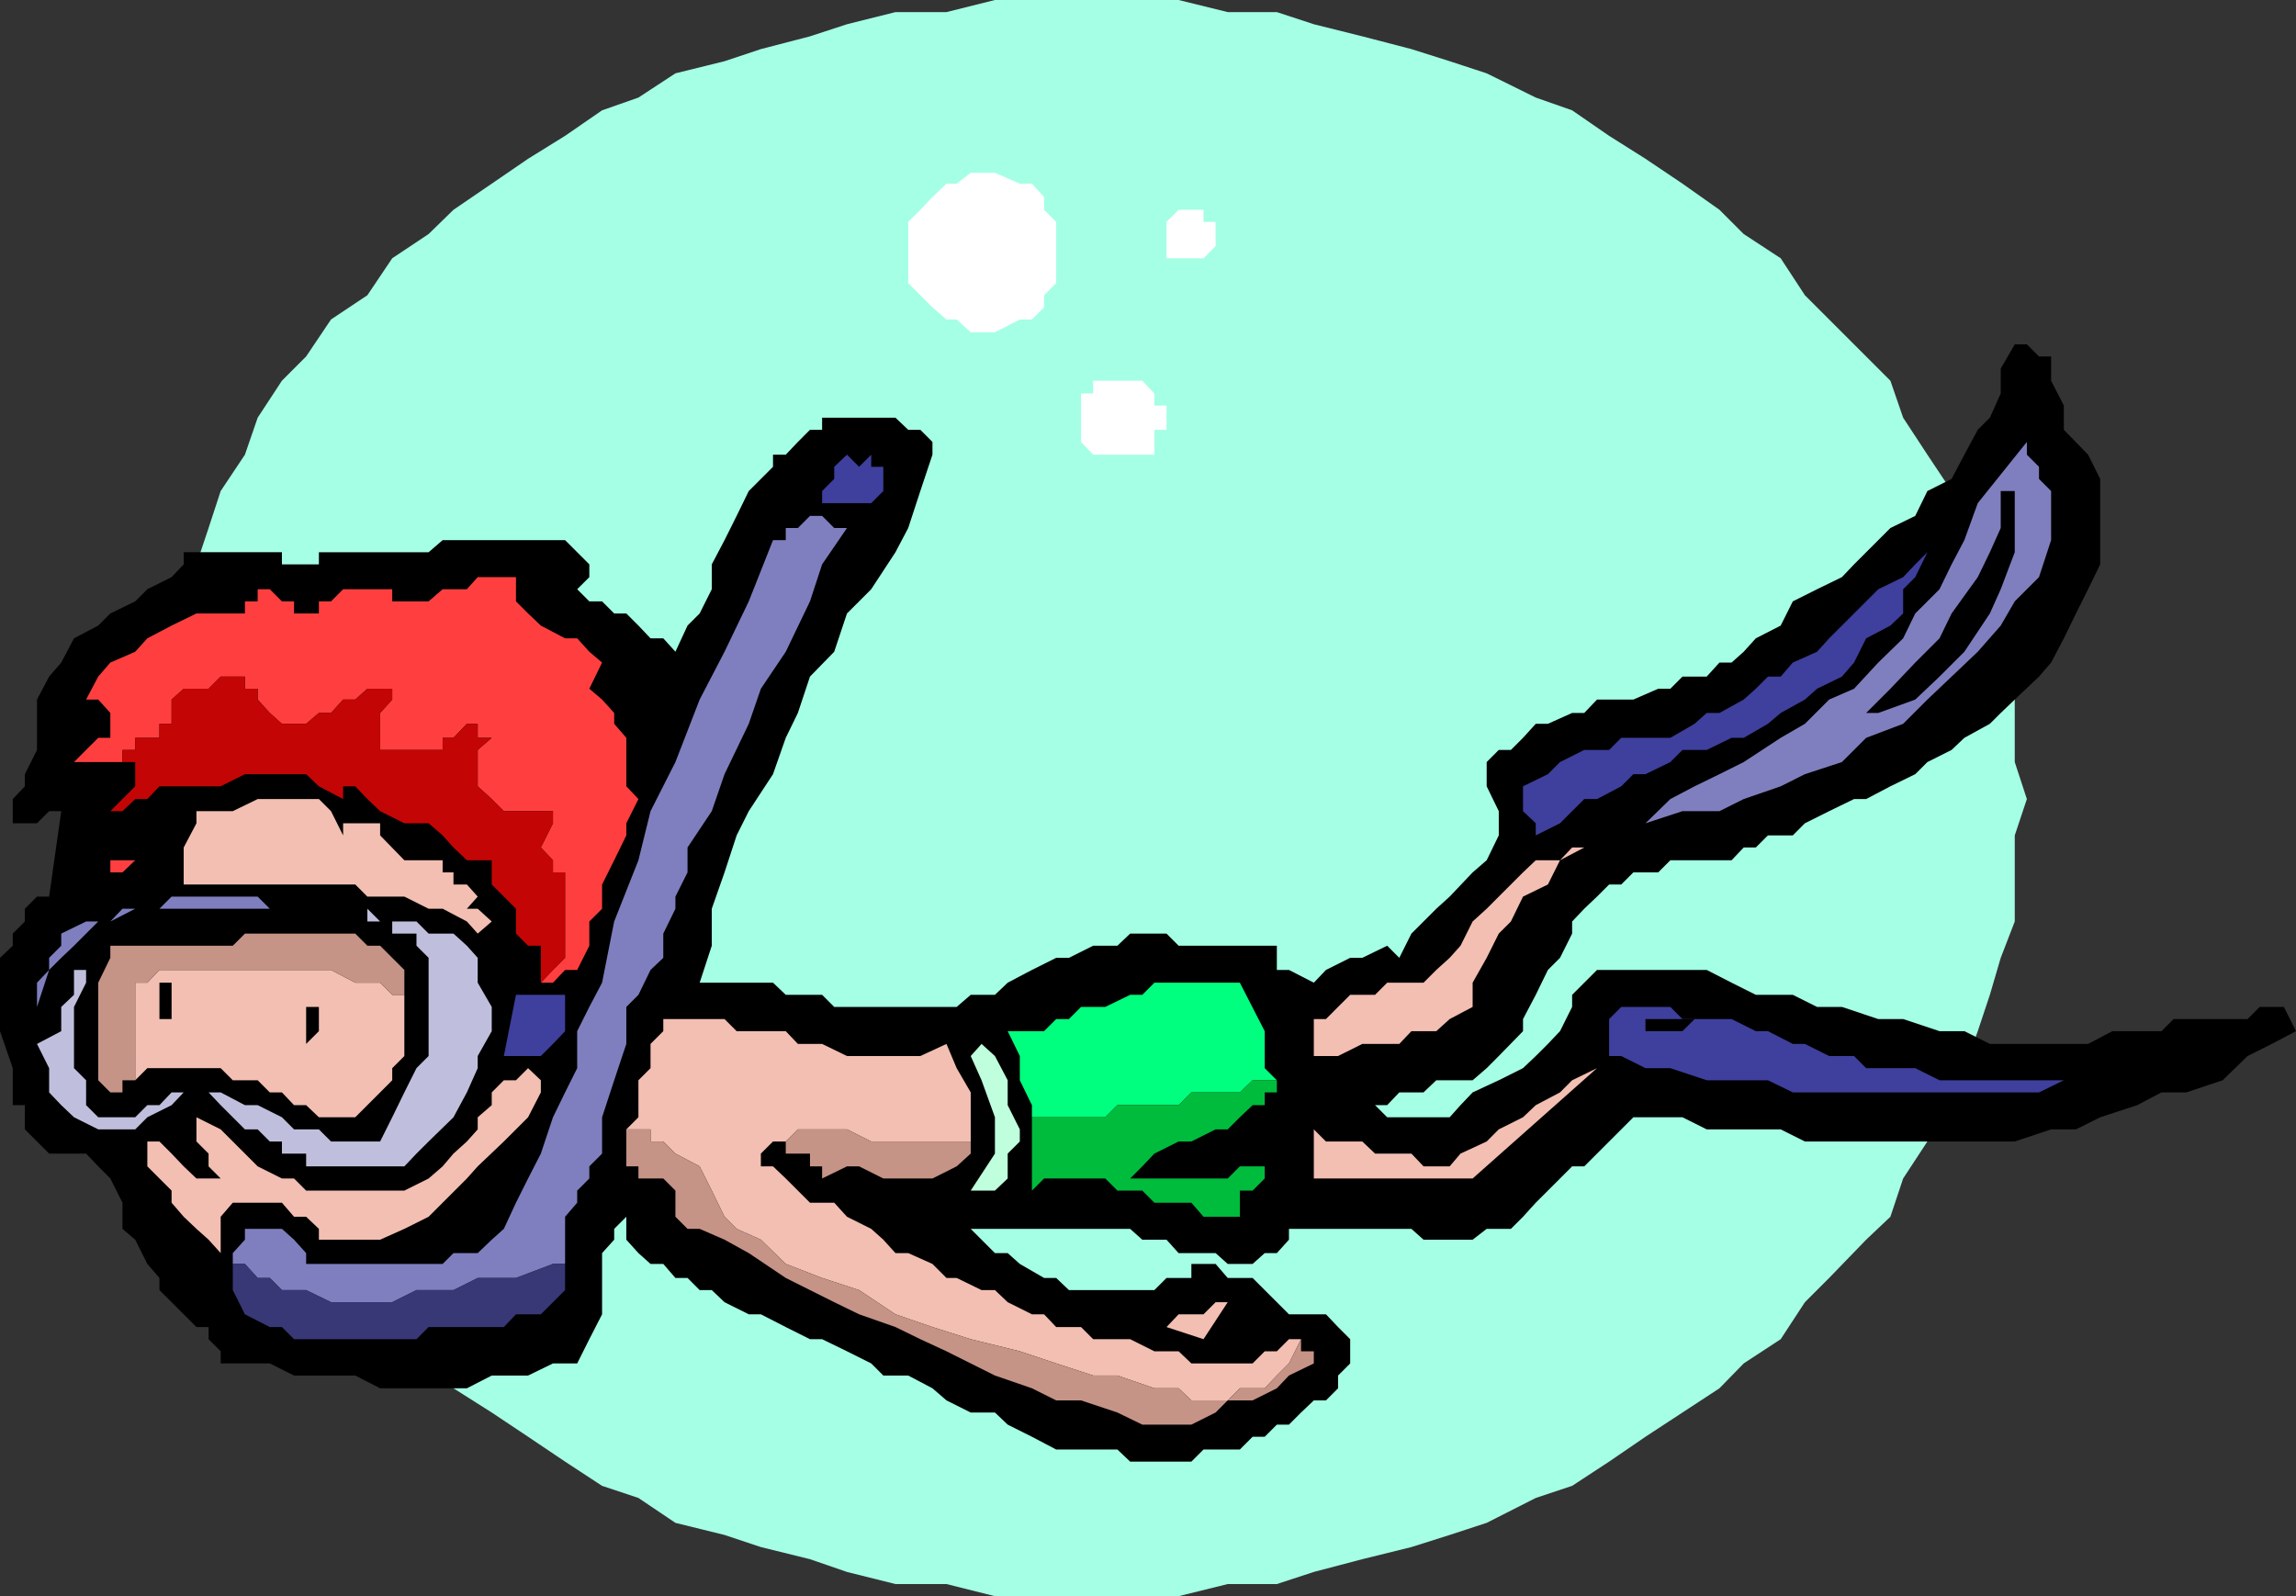 <svg xmlns="http://www.w3.org/2000/svg" width="360" height="250.301"><rect width="100%" height="100%" fill="#333333" stroke="none"/><path fill="#a5ffe5" d="M169.5 250.3h15.3l7.7-1.902h7.703L206 246.5l7.602-2 7.699-1.902 6-1.899 5.8-1.898 7.7-3.903L246.5 233l5.8-3.8 5.7-3.9 11.602-7.6 3.8-3.9 5.801-3.8 3.797-5.8 3.8-3.802 5.802-6 3.8-3.597 2-6 3.801-5.801 3.797-5.7 2-5.8 2.102-5.8L312 156l1.703-5.8 2.2-5.7V131l1.898-5.7-1.899-5.8v-13.402l-2.199-6L312 94.3l-1.898-5.801L308 82.8l-2-5.8-3.797-5.7-3.8-5.8-2-5.8-9.602-9.602L283 46.3l-3.797-5.801-5.8-3.8-3.801-3.802-5.801-4.097L258 24.898l-5.7-3.597-5.8-4-5.7-2-7.698-3.801-5.801-1.902-6-1.899-7.7-2L206 3.801l-5.797-1.903H192.5L184.8 0H156l-7.598 1.898h-8l-7.601 1.903L127 5.699l-7.7 2-5.698 1.899-7.7 1.902-5.8 3.8-5.7 2-5.8 4-5.801 3.598-5.7 3.903-6 4.097-3.898 3.801L61.5 40.5l-3.898 5.8-5.7 3.798-3.902 5.8-3.797 3.801-3.8 5.801-2 5.8-3.801 5.7-1.899 5.8-1.902 5.7-2 5.8-1.899 5.798-1.902 6v5.703l-1.898 7.699V131L25 138.7v5.8l1.902 5.7 1.899 5.8 2 5.7 1.902 5.8 1.899 5.8 3.8 5.7 2 5.8 3.801 6L48 194.399l3.902 6 5.7 3.801L61.5 210l5.703 3.8 3.899 3.9 6 3.8 5.699 3.8 5.8 3.9 5.801 3.8 5.7 1.898 5.8 3.903 7.7 1.898 5.699 1.899L127 244.5l5.8 2 7.602 1.898h8l7.598 1.903h13.5"/><path d="m323.602 67.398 3.8 3.903 1.899 3.797V88.5l-1.899 3.898L325.5 96.2l-1.898 3.899-2 3.8-1.899 2.2-3.8 3.601-2.2 2.102L312 113.5l-4 2.2-2 1.898-3.797 1.902-1.902 1.898-3.899 1.903-3.8 2h-1.899l-3.902 1.898-3.801 1.899-1.898 1.902h-3.899l-1.902 1.898h-1.899l-1.902 2h-9.598L260 136.801h-3.898l-1.899 1.898h-1.902l-1.899 1.899-2 1.902-1.902 2v1.898l-1.898 3.801-1.899 1.899-1.902 3.902-2 3.8v1.9L235 165.597l-1.898 1.902-2.2 1.898h-5.699l-2 1.903h-3.8l-1.903 2h-1.898l1.898 1.898h9.8l1.7-1.898 1.902-2 4.098-1.903 3.8-1.898 2-1.902 1.903-1.899 1.899-2 1.898-3.8V156l3.902-3.902h17.2l3.898 2 3.8 1.902h5.802l3.8 1.898h3.899l5.699 1.903h3.902l5.7 1.898H308l4 2h15.402l3.801-2h7.7l1.898-1.898h11.601l1.899-1.903h3.8L360 161.7l-3.797 2-3.8 1.899-3.903 3.8-5.7 1.903h-3.898l-3.8 2-5.801 1.898-3.801 1.899h-3.898l-5.7 1.902H283l-3.797-1.902h-11.601l-3.801-1.899h-7.7l-7.699 7.7H246.5l-1.898 1.902-1.899 1.898-1.902 1.899-2 2.203-1.899 1.898h-3.8l-2.2 1.7h-7.699l-1.902-1.7h-19.2v1.7l-1.898 2.101h-1.902l-1.899 1.7H192.5l-1.898-1.7H184.8l-1.899-2.102h-3.8l-1.899-1.699H150h2.203l1.7 1.7 2.097 2.1h2l1.902 1.7 3.801 2.198h1.899l2 1.903H181l1.902-1.903h3.899V198.2h3.8l1.899 2.2h3.902l1.899 1.902 1.902 1.898 1.899 1.899h5.8l1.899 2 1.902 1.902v3.8l-1.902 1.9v2l-1.899 1.898H206l-2 1.902-1.898 1.898h-1.899l-1.902 1.903h-1.899l-2 2h-5.699l-1.902 1.898h-9.598l-2-1.898h-9.601l-3.801-2-3.801-1.903-2-1.898h-3.797l-3.8-1.902-2.2-1.899-3.8-2H138.5l-1.898-1.898-3.801-1.903-3.899-1.898H127l-3.797-1.902-3.902-2h-1.899l-3.8-1.899-2-1.898h-1.899l-1.902-1.903h-1.899L104 198.2h-2l-1.898-1.699-1.899-2.102v-3.597l-1.902 1.898v1.7l-1.899 2.101v9.598l-2 3.902-1.902 3.8h-3.797l-3.902 1.9h-5.7l-3.898 2H59.602l-3.899-2h-9.601l-3.801-1.9h-7.7v-1.902L32.704 210v-1.902h-1.902l-3.899-3.899L25 202.301v-1.903l-1.898-2.199-1.899-3.8-2-1.7v-4.101l-1.902-3.797-1.899-1.903-1.902-2H7.703L5.801 179l-1.899-1.902V173.3H2v-5.8l-2-5.8v-11.5l2-1.9v-1.902l1.902-1.898v-2l1.899-1.902h1.902l1.899-13.399H7.703l-1.902 1.899H2V125.3l1.902-2v-1.903l1.899-3.8v-7.899l1.902-3.601 1.899-2.2 2-3.8 3.8-2 1.899-1.899 3.902-1.898 1.899-1.903 3.8-1.898 1.899-2v-1.902h15.402V88.5H50v-1.902h17.203l2.2-1.899h19.199l3.8 3.801v2L90.5 92.398l1.902 1.903h2l1.899 1.898h1.902l1.899 1.899 1.898 2h2l1.902 2.101 1.899-4.101 1.902-1.899 1.899-3.8V88.5l2-3.8 1.898-3.802L117.402 77l3.801-3.8v-1.9h2l1.899-2L127 67.399h1.902V65.5h11.5l2 1.898h1.899l1.902 1.903v2L144.301 77l-1.899 5.8-2 3.798-3.8 5.8L132.8 96.2l-2 6-3.801 3.899-1.898 5.703-1.899 3.898-2 5.7-3.8 5.8-1.902 3.8-1.898 5.8-2 5.7v5.8l-1.899 5.798h11.5l2 1.902h5.7l1.898 1.898H150l2.203-1.898H156l2-1.902 3.8-2 3.802-1.899h2l3.8-1.898h3.801l2-1.903h5.7l1.898 1.903h15.402v3.797h1.899l3.898 2 1.902-2 3.801-1.899h1.899l3.898-1.898 1.902 1.898 1.899-3.8 3.902-3.899 2.098-1.902 3.601-3.797 2.2-1.903L235 131v-3.8l-1.898-3.9v-3.8l1.898-1.902h1.902l1.899-1.899 2-2.199h1.902l3.797-1.7h1.902l2-2.1h5.7L260 108h1.902l1.899-1.902h3.8l2-2.2h1.899l1.902-1.699 1.899-2.101 3.902-2 1.899-3.797 3.8-1.903 3.899-1.898 1.902-2 3.797-3.8 1.902-1.9 3.899-1.902L302.203 77 306 75.098l2-3.797 2.102-3.903L312 65.5l1.703-3.8v-3.9l2.2-3.8h1.898l1.902 1.898h1.899V59.7l2 3.899v3.8"/><path fill="#f2bfb2" d="M21.203 154.098v15.3l1.899-1.898h11.5l1.898 1.898h3.902l1.899 1.903h1.902l1.899 2H48l2 1.898h5.703l3.899-3.898 1.898-1.903V167.5l1.902-1.902V156H61.5l-1.898-1.902h-3.899l-3.8-2H25l-1.898 2h-1.899"/><path fill="#c69387" d="M23.102 148.3H17.3v1.9l-1.899 3.898v15.3l1.899 1.903h1.902v-1.903h2v-15.3h1.899l1.898-2h26.902l3.801 2h3.899L61.5 156h1.902v-3.902l-1.902-1.899-1.898-1.898h-2l-1.899-1.903h-17.3l-1.903 1.903H23.102"/><path fill="#7f7fbf" d="m321.602 84.7-1.899 5.8-3.8 3.8-2.2 3.798-3.601 4.101-4.102 3.899-3.797 3.601-3.8 3.801-5.801 2.2-3.801 3.8-5.801 1.898-3.797 1.903-5.8 2-3.801 1.898H263.8l-5.8 1.899-3.797 1.902 3.797-1.902 3.902-3.797 3.801-2 3.899-1.903 3.8-1.898 5.801-3.8 3.797-2.2 3.8-3.8 3.903-1.7 3.797-4.102 3.902-3.8 1.899-3.899 3.8-3.8L306 88.5l2-3.8 2.102-5.802 7.699-9.597v2l1.902 1.898v1.899L321.602 77v7.7"/><path fill="#3f3f9e" d="M138.5 73.2V77l-1.898 1.898h-7.7V77l1.899-1.902v-1.899l2-1.898 1.902 1.898 1.899-1.898v1.898h1.898"/><path d="M315.902 77v9.598l-2.199 5.8L312 96.2l-4 6-3.898 3.899-3.801 3.601-5.801 2.102h-1.898l3.8-3.801 3.899-4.102 3.8-3.8 1.899-3.9 4.102-5.699L312 86.598l1.703-3.797V77h2.2"/><path fill="#3f3f9e" d="M261.902 119.5 258 121.398h-1.898l-1.899 1.903-3.8 2h-2l-1.903 1.898-1.898 1.899L240.8 131v-1.902l-2-1.899v-3.898l3.902-1.903 1.899-1.898 3.8-1.902h3.899l1.902-1.899h7.7l3.8-2.199 1.899-1.7h2l3.8-2.1 1.899-1.7 1.902-1.902h2l1.899-2.2 3.8-1.699 1.899-2.101 2-2 1.902-1.899 1.899-1.898 1.898-1.903 3.902-1.898 1.899-2 1.902-1.902L300.3 90.5l-1.899 1.898V96.2l-2 1.899-3.8 2-1.899 3.8-1.902 2.2-3.899 1.902-1.902 1.7-3.797 2.1-2 1.7-3.8 2.2H271.5l-3.898 1.898H263.8l-1.899 1.902"/><path fill="#f2bfb2" d="M53.8 131v-1.902h5.802V131l3.8 3.898h6v1.903h1.7v1.898h2.101l1.7 1.899-1.7 1.902h1.7l2.199 2-2.2 1.898-1.699-1.898-3.8-2h-2.2l-3.8-1.902h-5.801l-1.899-1.899H28.801v-5.8l2-3.801v-1.899H36.5l3.902-1.898H50l1.902 1.898L53.801 131m194.601 1.898-3.8 2-1.899 3.801-3.902 1.899-1.899 3.902-1.902 1.898-1.898 3.801-2.2 3.899v3.8l-3.601 1.903-2.098 1.898h-3.902l-1.899 2h-5.8l-3.801 1.899H206V159.8h1.902l1.899-1.903 1.902-1.898h3.899l1.898-1.902h5.703l2-2 2.098-1.899L229 148.3l1.902-3.801 2.2-2 5.699-5.7 2-1.902h3.8l1.899-2h1.902"/><path fill="#ff3f3f" d="m23.102 132.898-1.899 2-2 1.903h-1.902v-1.903h3.902l1.899-2"/><path fill="#7f7fbf" d="M46.102 142.5H21.203l-3.902 2h-1.899l-1.902 1.898-1.898 1.903-2 1.898-1.899 1.899-1.902 5.8v-3.8l1.902-2v-1.899l1.899-1.898v-1.903L13.5 144.5h3.8l1.903-2H25l1.902-1.902h13.5l1.899 1.902h3.8"/><path fill="#bfbfdd" d="m74.902 154.098 2.2 3.8v3.801l-2.2 3.899v1.902l-1.699 3.8-2.101 3.9-3.899 3.8-1.902 1.898-1.899 2H48v-2h-3.797V179h-1.902l-1.899-1.902h-2l-1.902-1.899-1.898-1.898-1.899-2h-3.902l-1.899 2-3.8 1.898-1.899 1.899h-5.8l-3.801-1.899-2-1.898-1.899-2V167.5l-1.902-3.8 3.8-2v-3.802l2-1.898v-3.902H13.5v2l-1.898 3.8v9.602l1.898 1.898v3.903l1.902 1.898h5.801l1.899-1.898H25l1.902-2h7.7l3.8 2h2l3.801 1.898 1.899 1.899H50L51.902 179h7.7l1.898-3.8 1.902-3.9 1.899-3.8 1.902-1.902v-15.399l-1.902-1.898v-1.903H61.5V144.5h-3.898v-2l2 2H65.3l1.902 1.898h3.899l2.101 1.903 1.7 1.898v3.899"/><path d="M26.902 157.898v1.903H25v-5.703h1.902v3.8"/><path fill="#3f3f9e" d="m86.703 163.7-1.902 1.898H79L80.902 156h7.7v5.7l-1.899 2"/><path d="M50 157.898v3.801l-2 2v-5.8h2"/><path fill="#3f3f9e" d="M306 169.398h21.402-3.8l-3.899 1.903h-38.601l-3.899-1.903h-9.601l-5.7-1.898H258l-3.797-1.902h-1.902V159.8l1.902-1.903h7.7l1.898 1.903h7.699l3.8 1.898h1.903l3.899 2H283l3.8 1.899h3.903l1.899 1.902h7.699l3.8 1.898H306"/><path d="m265.703 159.8-1.902 1.9H258v-1.9h7.703"/><path fill="#bfffdd" d="M159.902 177.098V179L158 180.898v3.903l-2 1.898h-3.797l3.797-5.8v-5.7l-2.098-5.8-1.699-3.801 1.7-1.899 2.097 1.899 2 3.8v3.903l1.902 3.797"/><path fill="#f2bfb2" d="M206 184.8v-7.702l1.902 1.902h5.7l2 1.898h5.699l1.902 2h4.098l1.699-2 4.102-1.898 1.898-1.902 3.8-1.899 2-1.898 3.802-2 1.898-1.903 3.902-1.898-19.5 17.3H206M79 179l-4.098 3.898-1.699 1.903-3.8 3.797-2.2 2.203-3.8 1.898-3.801 1.7H50v-1.7l-2-1.898h-1.898l-1.899-2.203H36.5l-1.898 2.203v5.699l-1.899-2.102-1.902-1.699-2-1.898-1.899-2.203v-1.899L25 184.801l-1.898-1.903V179H25l1.902 1.898 1.899 2 2 1.903h3.8l-1.898-1.903v-2L30.801 179v-3.8l3.8 1.898L36.5 179l1.902 1.898 2 2 3.801 1.903h1.899L48 186.699h15.402l3.801-1.898 2.2-1.903 1.699-2L73.203 179l1.7-1.902v-1.899l2.199-1.898v-2L79 169.398h1.902l1.899-1.898 2 1.898v1.903l-2 3.898L79 179"/><path d="M181 175.2v1.898l-3.797-7.7h1.899l1.898 1.903v3.898"/><path fill="#f2bfb2" d="m192.5 204.2-3.797 5.8-5.8-1.902 1.898-2h3.902l1.899-1.899h1.898"/><path fill="#f2bfb2" d="m113.602 190.8 1.898 1.9 3.8 1.698 3.903 3.801 5.7 2.2 5.8 1.902 5.7 3.797 5.8 2 6 1.902 7.7 1.898 5.699 1.903 5.8 1.898h3.801l5.797 2h3.8l2 1.899h5.7l1.902-1.899h3.899l1.902-2 1.899-1.898L204 210h-1.898l-1.899 1.898h-1.902l-1.899 1.903h-9.601l-2-1.903H181L177.203 210h-5.8l-1.903-1.902h-3.898l-1.899-2h-1.902L158 204.199l-2-1.898h-2.098L150 200.398h-1.598l-2.199-2.199-3.8-1.699h-2l-1.903-2.102-1.898-1.699-3.801-1.898-2-2.203H127l-3.797-3.797-2-1.903h-1.902v-2l1.902-1.898h2v1.898V179l1.899-1.902h7.699l3.8 1.902h15.602v-7.7L150 167.5l-1.598-3.8-4.101 1.898h-11.5l-3.899-1.899h-3.8l-1.899-2H115.5l-1.898-1.898H104v-1.903 3.801l-2 2v3.801l-1.898 1.898v5.801l-1.899 1.899H102V179h2l1.902 1.898 3.801 2 1.899 3.801 2 4.102"/><path fill="#c69387" d="m204 210-1.898 3.8-1.899 1.9-1.902 2h-3.899l-1.902 1.898h-5.7l-2-1.899H181l-5.797-2h-3.8l-5.801-1.898-5.7-1.903-7.699-1.898-6-1.902-5.8-2-5.7-3.797-5.8-1.903-5.7-2.199-3.902-3.8-3.801-1.7-1.898-1.898-2-4.102-1.899-3.8-3.8-2L104 179h-2v-1.902h-3.797v5.8h1.899v1.903H104l1.902 1.898v4.102l1.899 1.898h1.902l3.899 1.7 3.8 2.101 5.801 3.898 3.797 1.903 3.8 1.898 3.903 1.899 5.7 2L144.3 210l4.101 1.898 3.801 1.903 3.797 1.898 5.8 2 3.802 1.899h3.898l5.703 1.902 3.899 1.898h7.699l3.8-1.898 1.899-1.902h3.902l3.801-1.899 1.899-2 3.898-1.898v-1.903h-2V210m-80.796-31v1.898H127v2h1.902v1.903l3.899-1.903h1.902l3.797 1.903h7.703l3.797-1.903 2.203-2V179h-15.601l-3.801-1.902h-7.7L123.204 179"/><path fill="#00ff7f" d="m198.3 161.7-3.898-7.602H181L179.102 156h-1.899l-3.902 1.898H169.5l-1.898 1.903h-2l-1.899 1.898H158l1.902 3.899v3.8l1.899 3.903v1.898h11.5l1.902-1.898h9.598l2-2h7.601l2-1.903h3.801l-1.902-1.898v-5.8"/><path fill="#00bc3d" d="m161.8 186.7 1.903-1.9h9.598l1.902 1.9h3.899l1.898 1.898h5.8l1.903 2.203h5.7v-4.102h2l1.898-1.898v-1.903h-3.899l-1.902 1.903h-15.297l1.899-1.903 1.898-2 3.8-1.898h2l3.802-1.902h1.898l1.902-1.899 2-1.898h1.899v-2h1.902v-1.903h-3.8l-2 1.903H186.8l-2 2h-9.598l-1.902 1.898h-11.5v11.5"/><path fill="#ff3f3f" d="M98.203 123.3v-7.6l-1.902-2.2v-1.7l-1.899-2.1-2-1.7 2-4.102-2-1.699-1.902-2.101h-1.898l-3.801-2-2-1.899-1.899-1.898V90.5h-6l-1.699 1.898h-3.8l-2.2 1.903H61.5v-1.903h-7.7l-1.898 1.903H50v1.898h-3.898v-1.898h-1.899l-1.902-1.903h-1.899v1.903h-2v1.898h-7.601l-3.899 1.899-3.8 2-1.899 2.101-3.902 1.7-1.899 2.199-1.902 3.601h1.902l1.899 2.102v3.898h-1.899l-1.902 1.899-1.898 1.902h7.601v-1.902h2v-1.899H25V113.5h1.902v-3.8l1.899-1.7h3.902l1.899-1.902h3.8V108h2v1.7l1.899 2.1 1.902 1.7H48l2-1.7h1.902l1.899-2.1h1.902l1.899-1.7H61.5v1.7l-1.898 2.1v5.798h9.8v-1.899h1.7l2.101-2.199h1.7v2.2h2.199l-2.2 1.898v5.703l2.2 2L79 127.199h7.703v1.899l-1.902 3.8 1.902 2v1.903h1.899v13.398l-1.899 1.899-1.902 2h1.902l1.899-2H90.5l1.902-3.797V144.5l2-2v-3.8l1.899-3.802L98.203 131v-1.902l1.899-3.797-1.899-2"/><path fill="#c40505" d="M88.602 142.5v-5.7h-1.899v-1.902l-1.902-2 1.902-3.8v-1.899H79l-1.898-1.898-2.2-2v-5.703l2.2-1.899h-2.2V113.5h-1.699l-2.101 2.2h-1.7v1.898h-9.8V111.8l1.898-2.102V108h-3.898l-1.899 1.7h-1.902l-1.899 2.1H50l-2 1.7h-3.797l-1.902-1.7-1.899-2.1V108h-2v-1.902h-3.8L32.703 108h-3.902l-1.899 1.7v3.8H25v2.2h-3.797v1.898h-2v1.902h2v3.8l-2 2-1.902 1.9h1.902l2-1.9h1.899l1.898-2h9.602l3.8-1.902H48l2 1.903 3.8 2v-2h1.903l1.899 2 2 1.898 3.8 1.899h3.801l2.2 1.902 1.699 1.898 2.101 2h3.899v3.801l3.8 3.801v3.898l1.899 1.903h2v5.797l1.902-2 1.899-1.899V142.5"/><path fill="#7f7fbf" d="m121.203 84.7-3.8 9.6-3.801 7.9-3.899 7.5-3.8 9.8-3.903 7.7-1.898 7.698L96.3 144.5l-1.899 9.598-2 3.8L90.5 161.7v5.801l-1.898 3.8-1.899 3.9-1.902 5.698-2 3.903-1.899 3.797-1.902 4.1-1.898 1.7-2.2 2.101h-3.8l-1.7 1.7H48v-1.7l-1.898-2.102-1.899-1.699h-5.8v1.7L36.5 196.5v1.7h1.902l2 2.198h1.899l1.902 1.903H48l3.902 1.898H61.5l3.8-1.898h5.802l3.8-1.903h6l5.801-2.199h1.899v-7.398l1.898-2.203v-1.899l1.902-1.898v-1.903l2-2V175.2l1.899-5.8 1.902-5.7v-5.8l1.899-1.899 1.898-3.902 2-1.899v-3.8l1.902-3.899v-1.902l1.899-3.797v-3.903l3.8-5.699 2-5.8 3.801-7.899 1.899-5.5 3.902-5.8L127 94.3l1.902-5.8 3.899-5.7h-2l-1.899-1.902H127l-1.898 1.903h-1.899v1.898h-2"/><path fill="#383877" d="M36.5 198.2v4.1l1.902 3.798 3.899 2h1.902L46.102 210H65.3l1.902-1.902H79l1.902-2h3.899l1.902-1.899 1.899-1.898v-4.102h-1.899l-5.8 2.2h-6l-3.801 1.902H65.3l-3.801 1.898h-9.598L48 202.301h-3.797l-1.902-1.903h-1.899l-2-2.199H36.5"/><path fill="#fff" d="M175.203 71.3H181v-3.902h1.902v-3.8H181v-1.899l-1.898-2h-7.7v2H169.5v7.602l1.902 2h3.801m-21.301-19.203H156l3.902-2h1.899l1.902-1.899v-1.898l1.899-1.903v-9.597l-1.899-1.903v-2l-1.902-2.097h-1.899L156 27.098h-3.797L150 28.8h-1.598l-2.199 2.097-1.902 2-1.899 1.903v9.597l1.899 1.903 1.902 1.898 2.2 1.899H150l2.203 2h1.7M186.8 40.5h1.903l1.899-1.902V34.8h-1.899v-1.903h-3.902l-1.899 1.903v5.7h3.899"/></svg>
